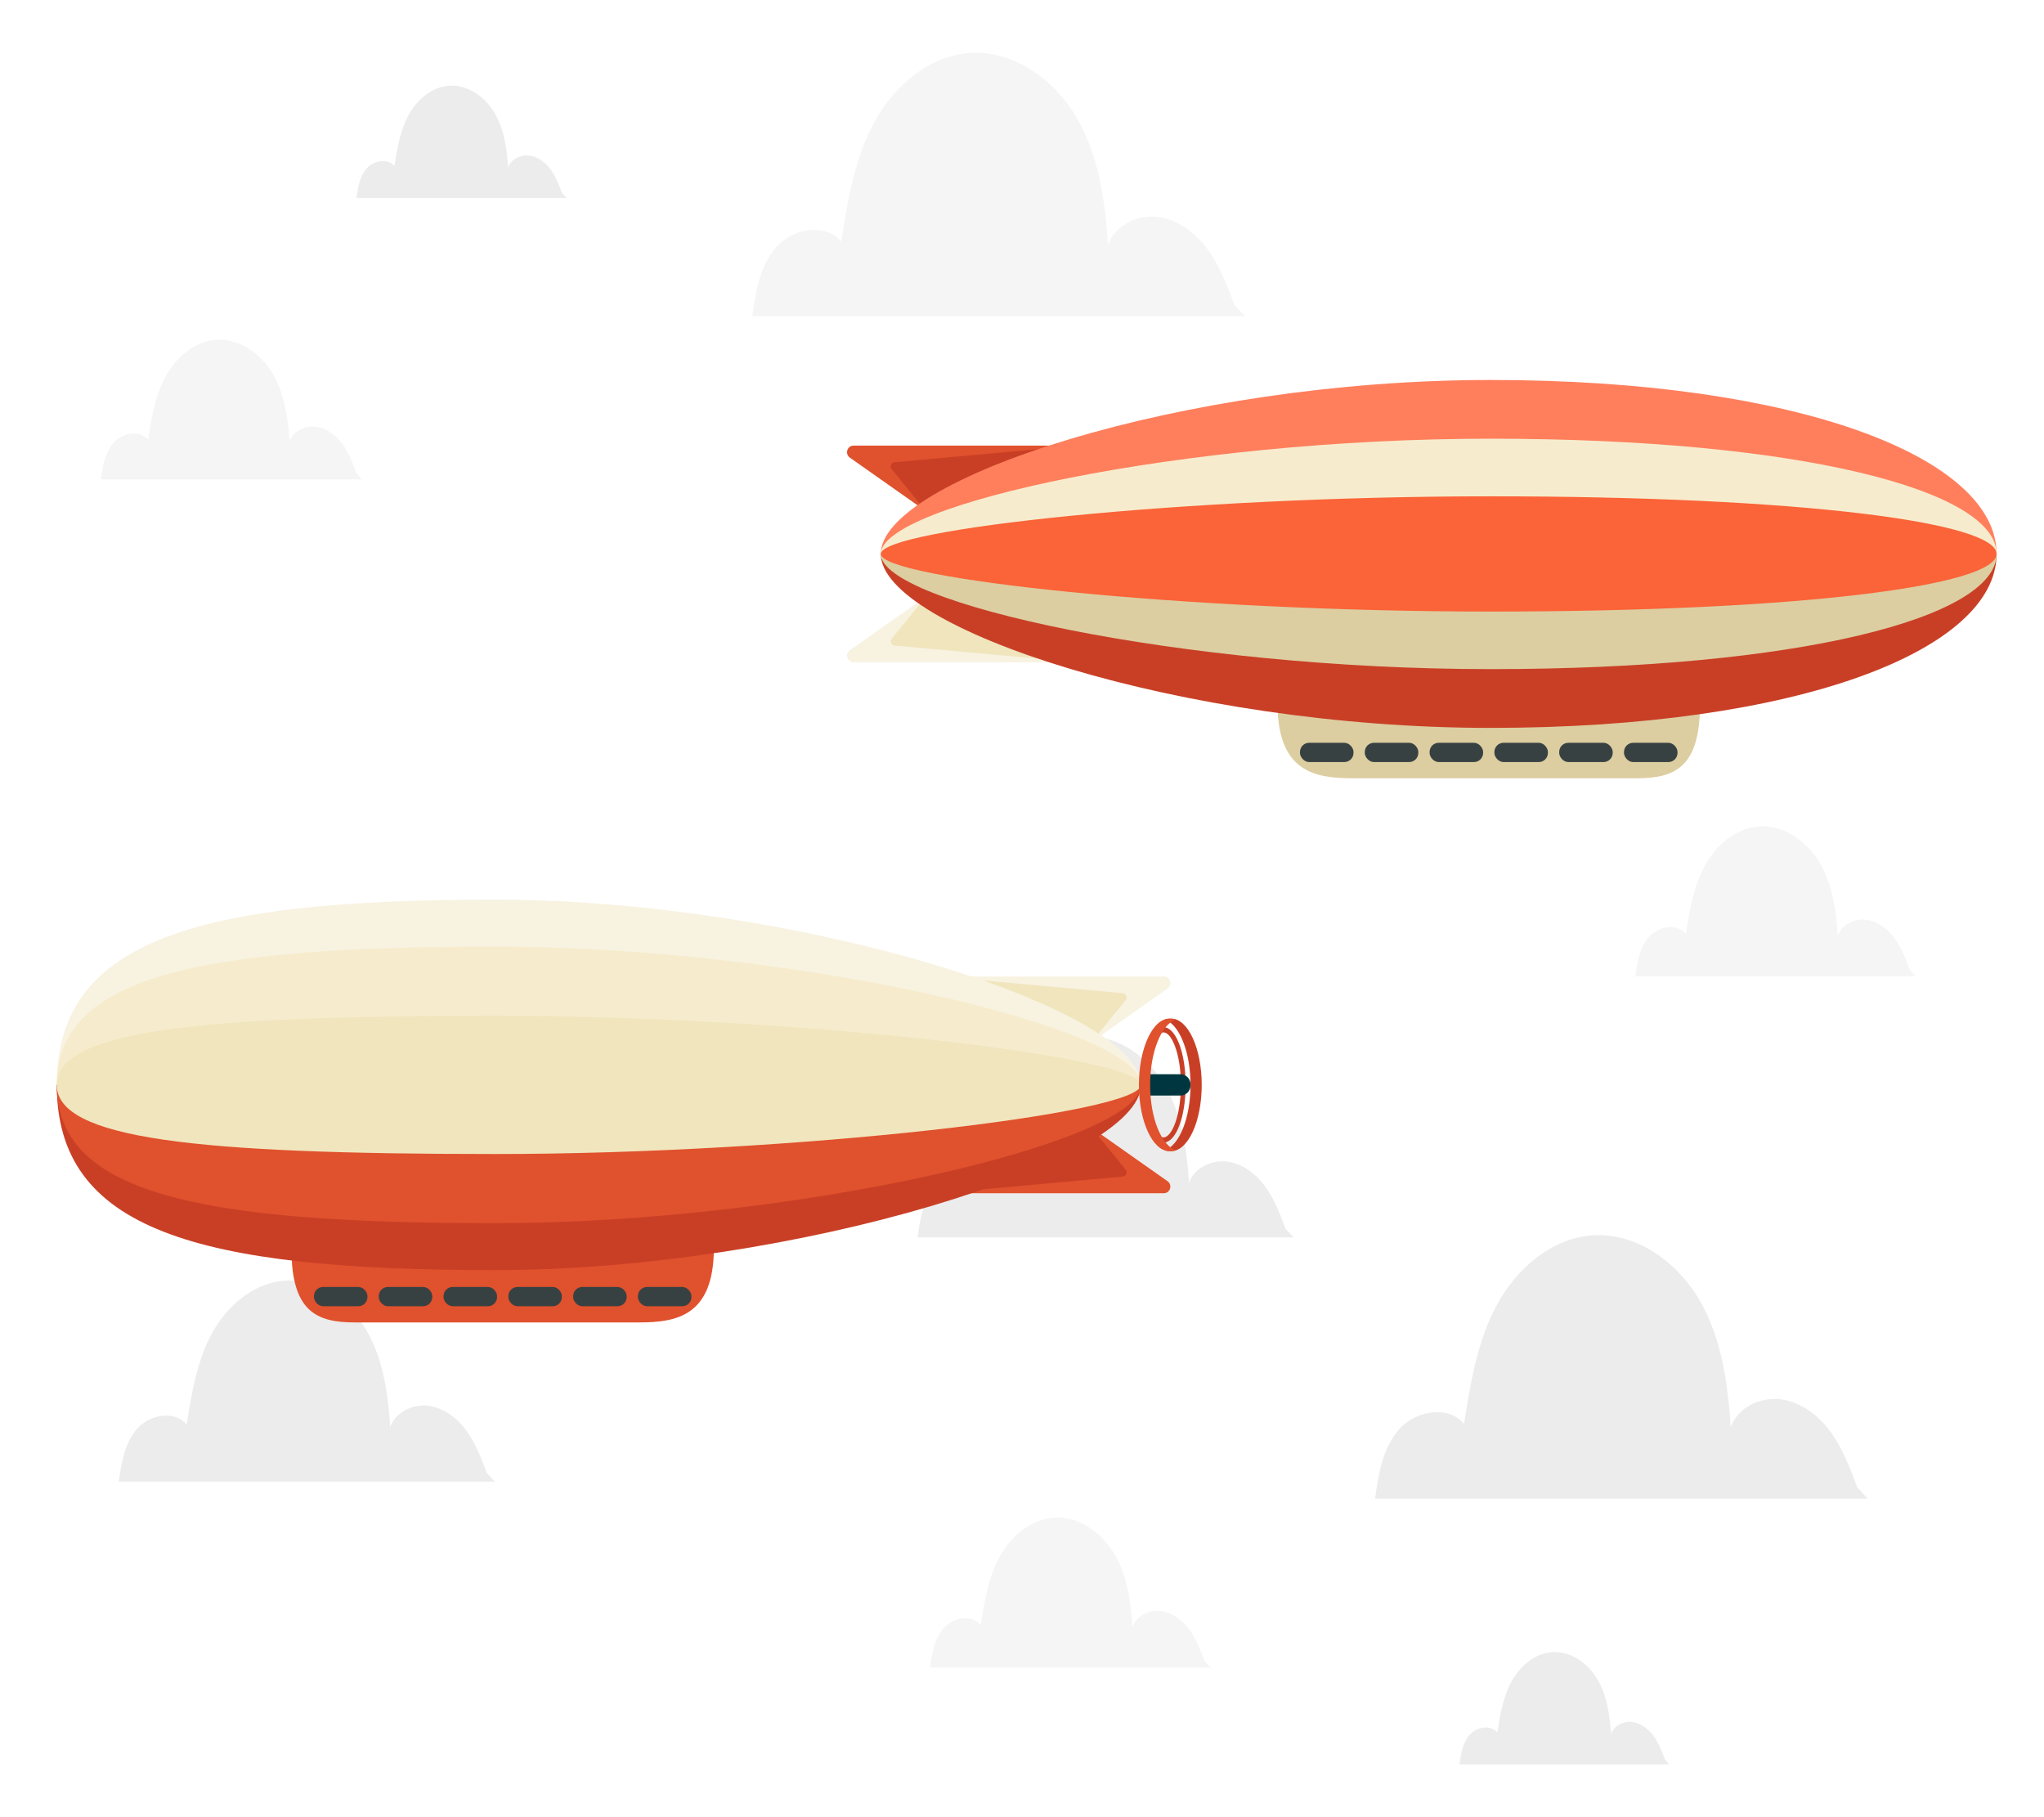 <?xml version="1.0" encoding="UTF-8"?>
<svg id="Layer_2" data-name="Layer 2" xmlns="http://www.w3.org/2000/svg" viewBox="0 0 540 480">
  <defs>
    <style>
      .cls-1 {
        fill: #ececec;
      }

      .cls-1, .cls-2, .cls-3, .cls-4, .cls-5, .cls-6, .cls-7, .cls-8, .cls-9, .cls-10, .cls-11, .cls-12, .cls-13 {
        stroke-width: 0px;
      }

      .cls-2 {
        fill: #ff7f5d;
      }

      .cls-3 {
        fill: #f5f5f5;
      }

      .cls-4 {
        fill: none;
      }

      .cls-5 {
        fill: #fb6338;
      }

      .cls-6 {
        fill: #dccea1;
      }

      .cls-7 {
        fill: #e0512d;
      }

      .cls-8 {
        fill: #f0e5bd;
      }

      .cls-9 {
        fill: #00363f;
      }

      .cls-10 {
        fill: #384142;
      }

      .cls-11 {
        fill: #c93f26;
      }

      .cls-12 {
        fill: #f6eccd;
      }

      .cls-13 {
        fill: #f8f2e1;
      }
    </style>
  </defs>
  <g id="Layer_2-2" data-name="Layer 2">
    <g>
      <g>
        <g>
          <path class="cls-1" d="m490.65,392.84c-1.9-5.08-3.84-10.23-7.04-14.61-3.2-4.38-7.88-7.97-13.26-8.62-5.38-.66-11.35,2.25-13.1,7.38-.77-11.56-2.41-23.43-8.2-33.47-5.79-10.04-16.59-17.93-28.16-17.22-10.91.67-20.25,8.77-25.44,18.39-5.19,9.62-6.97,20.65-8.67,31.44-4.13-5.07-12.86-3.48-17.18,1.44-4.32,4.92-5.41,11.8-6.33,18.28h130.15l-2.77-3.01Z"/>
          <path class="cls-3" d="m326.12,80.53c-1.9-5.08-3.84-10.23-7.04-14.61-3.2-4.38-7.88-7.97-13.26-8.62-5.38-.66-11.35,2.25-13.1,7.38-.77-11.56-2.41-23.43-8.2-33.47-5.79-10.04-16.59-17.93-28.16-17.22-10.91.67-20.25,8.77-25.44,18.39-5.19,9.62-6.97,20.65-8.67,31.44-4.13-5.07-12.86-3.48-17.18,1.44-4.32,4.92-5.41,11.8-6.33,18.28h130.15l-2.77-3.01Z"/>
          <path class="cls-1" d="m128.59,389.06c-1.45-3.88-2.93-7.81-5.37-11.15-2.44-3.34-6.01-6.08-10.12-6.58-4.11-.5-8.66,1.71-10,5.63-.59-8.83-1.84-17.88-6.26-25.54-4.42-7.66-12.66-13.68-21.49-13.14-8.32.51-15.45,6.69-19.41,14.03-3.96,7.34-5.32,15.76-6.62,24-3.16-3.87-9.82-2.66-13.11,1.1-3.29,3.76-4.13,9.01-4.83,13.95h99.33l-2.12-2.3Z"/>
          <path class="cls-1" d="m339.62,324.55c-1.45-3.88-2.93-7.81-5.37-11.15-2.44-3.34-6.01-6.08-10.12-6.58-4.11-.5-8.66,1.71-10,5.63-.59-8.83-1.84-17.88-6.26-25.54-4.42-7.66-12.66-13.68-21.49-13.14-8.32.51-15.45,6.69-19.41,14.03-3.96,7.34-5.32,15.76-6.62,24-3.16-3.87-9.82-2.66-13.11,1.1-3.29,3.76-4.13,9.01-4.83,13.95h99.33l-2.12-2.3Z"/>
          <path class="cls-3" d="m318.22,438.77c-1.08-2.89-2.19-5.82-4.01-8.32-1.82-2.49-4.48-4.53-7.55-4.91-3.06-.38-6.46,1.28-7.46,4.2-.44-6.58-1.37-13.34-4.67-19.05-3.3-5.72-9.44-10.21-16.03-9.8-6.21.38-11.53,4.99-14.48,10.47-2.95,5.48-3.97,11.76-4.94,17.9-2.35-2.89-7.32-1.98-9.78.82-2.46,2.8-3.08,6.72-3.6,10.41h74.09l-1.58-1.71Z"/>
          <path class="cls-3" d="m504.54,256.17c-1.08-2.89-2.19-5.82-4.01-8.32-1.82-2.49-4.48-4.53-7.55-4.91-3.06-.38-6.46,1.28-7.46,4.2-.44-6.58-1.37-13.34-4.67-19.05-3.3-5.72-9.44-10.21-16.03-9.8-6.21.38-11.53,4.99-14.48,10.47-2.95,5.48-3.97,11.76-4.94,17.9-2.35-2.89-7.32-1.98-9.78.82-2.46,2.8-3.08,6.72-3.6,10.41h74.09l-1.58-1.71Z"/>
          <path class="cls-3" d="m94.2,125.04c-1.01-2.69-2.04-5.42-3.73-7.75-1.7-2.32-4.18-4.22-7.03-4.57-2.85-.35-6.02,1.19-6.95,3.91-.41-6.13-1.28-12.42-4.35-17.75-3.07-5.32-8.8-9.51-14.93-9.13-5.78.35-10.74,4.65-13.49,9.75-2.75,5.1-3.7,10.95-4.6,16.67-2.19-2.69-6.82-1.84-9.11.76-2.29,2.61-2.87,6.26-3.35,9.69h69.01l-1.47-1.59Z"/>
          <path class="cls-1" d="m148.47,51c-.81-2.16-1.64-4.36-3-6.23-1.36-1.87-3.36-3.4-5.65-3.68-2.29-.28-4.84.96-5.58,3.15-.33-4.93-1.03-9.99-3.5-14.27-2.47-4.28-7.07-7.64-12-7.34-4.65.28-8.63,3.74-10.84,7.84-2.21,4.1-2.97,8.8-3.7,13.4-1.76-2.16-5.48-1.48-7.32.61-1.84,2.1-2.31,5.03-2.7,7.79h55.48l-1.18-1.28Z"/>
          <path class="cls-1" d="m439.85,464.77c-.81-2.16-1.64-4.36-3-6.23-1.36-1.87-3.36-3.4-5.65-3.68-2.29-.28-4.84.96-5.58,3.15-.33-4.93-1.03-9.99-3.5-14.27-2.47-4.28-7.07-7.64-12-7.34-4.65.28-8.63,3.74-10.84,7.84-2.21,4.1-2.97,8.8-3.7,13.4-1.76-2.16-5.48-1.48-7.32.61-1.84,2.1-2.31,5.03-2.7,7.79h55.48l-1.18-1.28Z"/>
        </g>
        <g>
          <g>
            <g>
              <path class="cls-13" d="m283.01,174.94h-57.48c-1.71,0-2.4-2.19-1.01-3.18l26.99-19,31.5,22.18Z"/>
              <path class="cls-8" d="m282.76,174.76l-46.41-4.23c-.95-.09-1.36-1.24-.69-1.91l8.92-10.98,6.93-4.88,31.25,22h0Z"/>
            </g>
            <g>
              <path class="cls-7" d="m283.01,117.7h-57.48c-1.71,0-2.4,2.19-1.01,3.18l26.99,19,31.5-22.18Z"/>
              <path class="cls-11" d="m282.76,117.87l-46.41,4.23c-.95.09-1.36,1.24-.69,1.91l8.92,10.98,6.93,4.88,31.25-22h0Z"/>
            </g>
          </g>
          <g>
            <g>
              <path class="cls-6" d="m432.47,205.57h-75.27c-10.03,0-19.58-1.86-19.69-19.44v-19.66h111.6v19.66c0,16.51-6.61,19.44-16.64,19.44Z"/>
              <g>
                <rect class="cls-10" x="343.44" y="196.2" width="14.14" height="5.1" rx="2.43" ry="2.43"/>
                <rect class="cls-10" x="360.56" y="196.2" width="14.14" height="5.1" rx="2.43" ry="2.43"/>
                <rect class="cls-10" x="377.68" y="196.2" width="14.14" height="5.1" rx="2.43" ry="2.43"/>
                <rect class="cls-10" x="394.8" y="196.2" width="14.14" height="5.1" rx="2.43" ry="2.43"/>
                <rect class="cls-10" x="411.92" y="196.2" width="14.14" height="5.1" rx="2.43" ry="2.43"/>
                <rect class="cls-10" x="429.04" y="196.2" width="14.14" height="5.1" rx="2.43" ry="2.43"/>
              </g>
            </g>
            <g>
              <path class="cls-2" d="m393.8,100.37c-81.4,0-161.11,26.26-161.11,45.95h294.78c0-25.38-52.26-45.95-133.66-45.95Z"/>
              <path class="cls-12" d="m393.8,115.88c-81.4,0-161.11,17.39-161.11,30.43h294.78c0-16.81-52.26-30.43-133.66-30.43Z"/>
              <path class="cls-11" d="m393.8,192.27c-81.4,0-161.11-26.26-161.11-45.95h294.78c0,25.38-52.26,45.95-133.66,45.95Z"/>
              <path class="cls-6" d="m393.8,176.75c-81.4,0-161.11-17.39-161.11-30.43h294.78c0,16.81-52.26,30.43-133.66,30.43Z"/>
              <path class="cls-5" d="m527.47,146.32h0c0-8.4-52.26-15.22-133.66-15.22s-161.11,8.69-161.11,15.22h0c0,6.52,79.71,15.22,161.11,15.22s133.66-6.81,133.66-15.22h0Z"/>
            </g>
          </g>
        </g>
        <g>
          <g>
            <path class="cls-7" d="m93.64,349.31h75.27c10.03,0,19.58-1.86,19.69-19.44v-19.66h-111.6v19.66c0,16.51,6.61,19.44,16.64,19.44Z"/>
            <g>
              <rect class="cls-10" x="168.53" y="339.94" width="14.14" height="5.1" rx="2.43" ry="2.43" transform="translate(351.2 684.98) rotate(180)"/>
              <rect class="cls-10" x="151.41" y="339.94" width="14.14" height="5.1" rx="2.43" ry="2.43" transform="translate(316.97 684.98) rotate(180)"/>
              <rect class="cls-10" x="134.29" y="339.94" width="14.14" height="5.1" rx="2.43" ry="2.43" transform="translate(282.73 684.98) rotate(-180)"/>
              <rect class="cls-10" x="117.17" y="339.94" width="14.14" height="5.1" rx="2.43" ry="2.43" transform="translate(248.49 684.98) rotate(-180)"/>
              <rect class="cls-10" x="100.05" y="339.94" width="14.14" height="5.1" rx="2.43" ry="2.43" transform="translate(214.25 684.98) rotate(180)"/>
              <rect class="cls-10" x="82.93" y="339.94" width="14.14" height="5.1" rx="2.43" ry="2.43" transform="translate(180.01 684.98) rotate(-180)"/>
            </g>
          </g>
          <g>
            <g>
              <path class="cls-13" d="m249.96,257.94h57.48c1.71,0,2.4,2.19,1.01,3.18l-26.99,19-31.5-22.18Z"/>
              <path class="cls-8" d="m250.21,258.12l46.41,4.23c.95.09,1.36,1.24.69,1.91l-8.92,10.98-6.93,4.88-31.25-22h0Z"/>
            </g>
            <g>
              <path class="cls-7" d="m249.96,315.19h57.48c1.71,0,2.4-2.19,1.01-3.18l-26.99-19-31.5,22.18Z"/>
              <path class="cls-11" d="m250.21,315.01l46.41-4.23c.95-.09,1.36-1.24.69-1.91l-8.92-10.98-6.93-4.88-31.25,22h0Z"/>
            </g>
          </g>
          <g>
            <path class="cls-13" d="m130.76,237.64c79.09,0,170.66,28.64,170.66,48.93H15c0-38.19,36.67-48.93,115.76-48.93Z"/>
            <path class="cls-12" d="m130.76,250.04c79.09,0,170.66,21.38,170.66,36.53H15c0-28.51,36.67-36.53,115.76-36.53Z"/>
            <path class="cls-11" d="m130.76,335.5c79.09,0,170.66-28.64,170.66-48.93H15c0,38.19,36.67,48.93,115.76,48.93Z"/>
            <path class="cls-7" d="m130.76,323.1c79.09,0,170.66-21.38,170.66-36.53H15c0,28.51,36.67,36.53,115.76,36.53Z"/>
            <path class="cls-8" d="m15,286.57c0-14.26,36.67-18.26,115.76-18.26s170.66,10.69,170.66,18.26h0,0c0,7.57-91.57,18.26-170.66,18.26s-115.76-4.01-115.76-18.26h0,0Z"/>
          </g>
          <g>
            <path class="cls-11" d="m314.52,286.57c0-8.73-2.95-15.96-6.81-17.29.53-.14,1.09-.22,1.69-.22,4.46,0,8.08,7.84,8.08,17.51s-3.62,17.51-8.08,17.51c-.61,0-1.17-.08-1.69-.22,3.86-1.33,6.81-8.56,6.81-17.29Z"/>
            <path class="cls-11" d="m307.39,301.8c3.28,0,5.84-6.69,5.84-15.23s-2.57-15.23-5.84-15.23-5.84,6.69-5.84,15.23,2.57,15.23,5.84,15.23Zm0-29.1c2.17,0,4.59,5.7,4.59,13.87s-2.42,13.87-4.59,13.87-4.59-5.7-4.59-13.87,2.42-13.87,4.59-13.87Z"/>
            <path class="cls-9" d="m304.72,283.75h9.79v5.63h-9.79c-1.46,0-2.65-1.19-2.65-2.65v-.34c0-1.46,1.19-2.65,2.65-2.65Z" transform="translate(616.58 573.13) rotate(180)"/>
            <path class="cls-7" d="m303.85,286.57c0-8.73,2.95-15.96,6.81-17.29-.53-.14-1.09-.22-1.69-.22-4.46,0-8.08,7.84-8.08,17.51s3.62,17.51,8.08,17.51c.61,0,1.17-.08,1.69-.22-3.86-1.33-6.81-8.56-6.81-17.29Z"/>
          </g>
        </g>
      </g>
      <rect class="cls-4" width="540" height="480"/>
    </g>
  </g>
</svg>